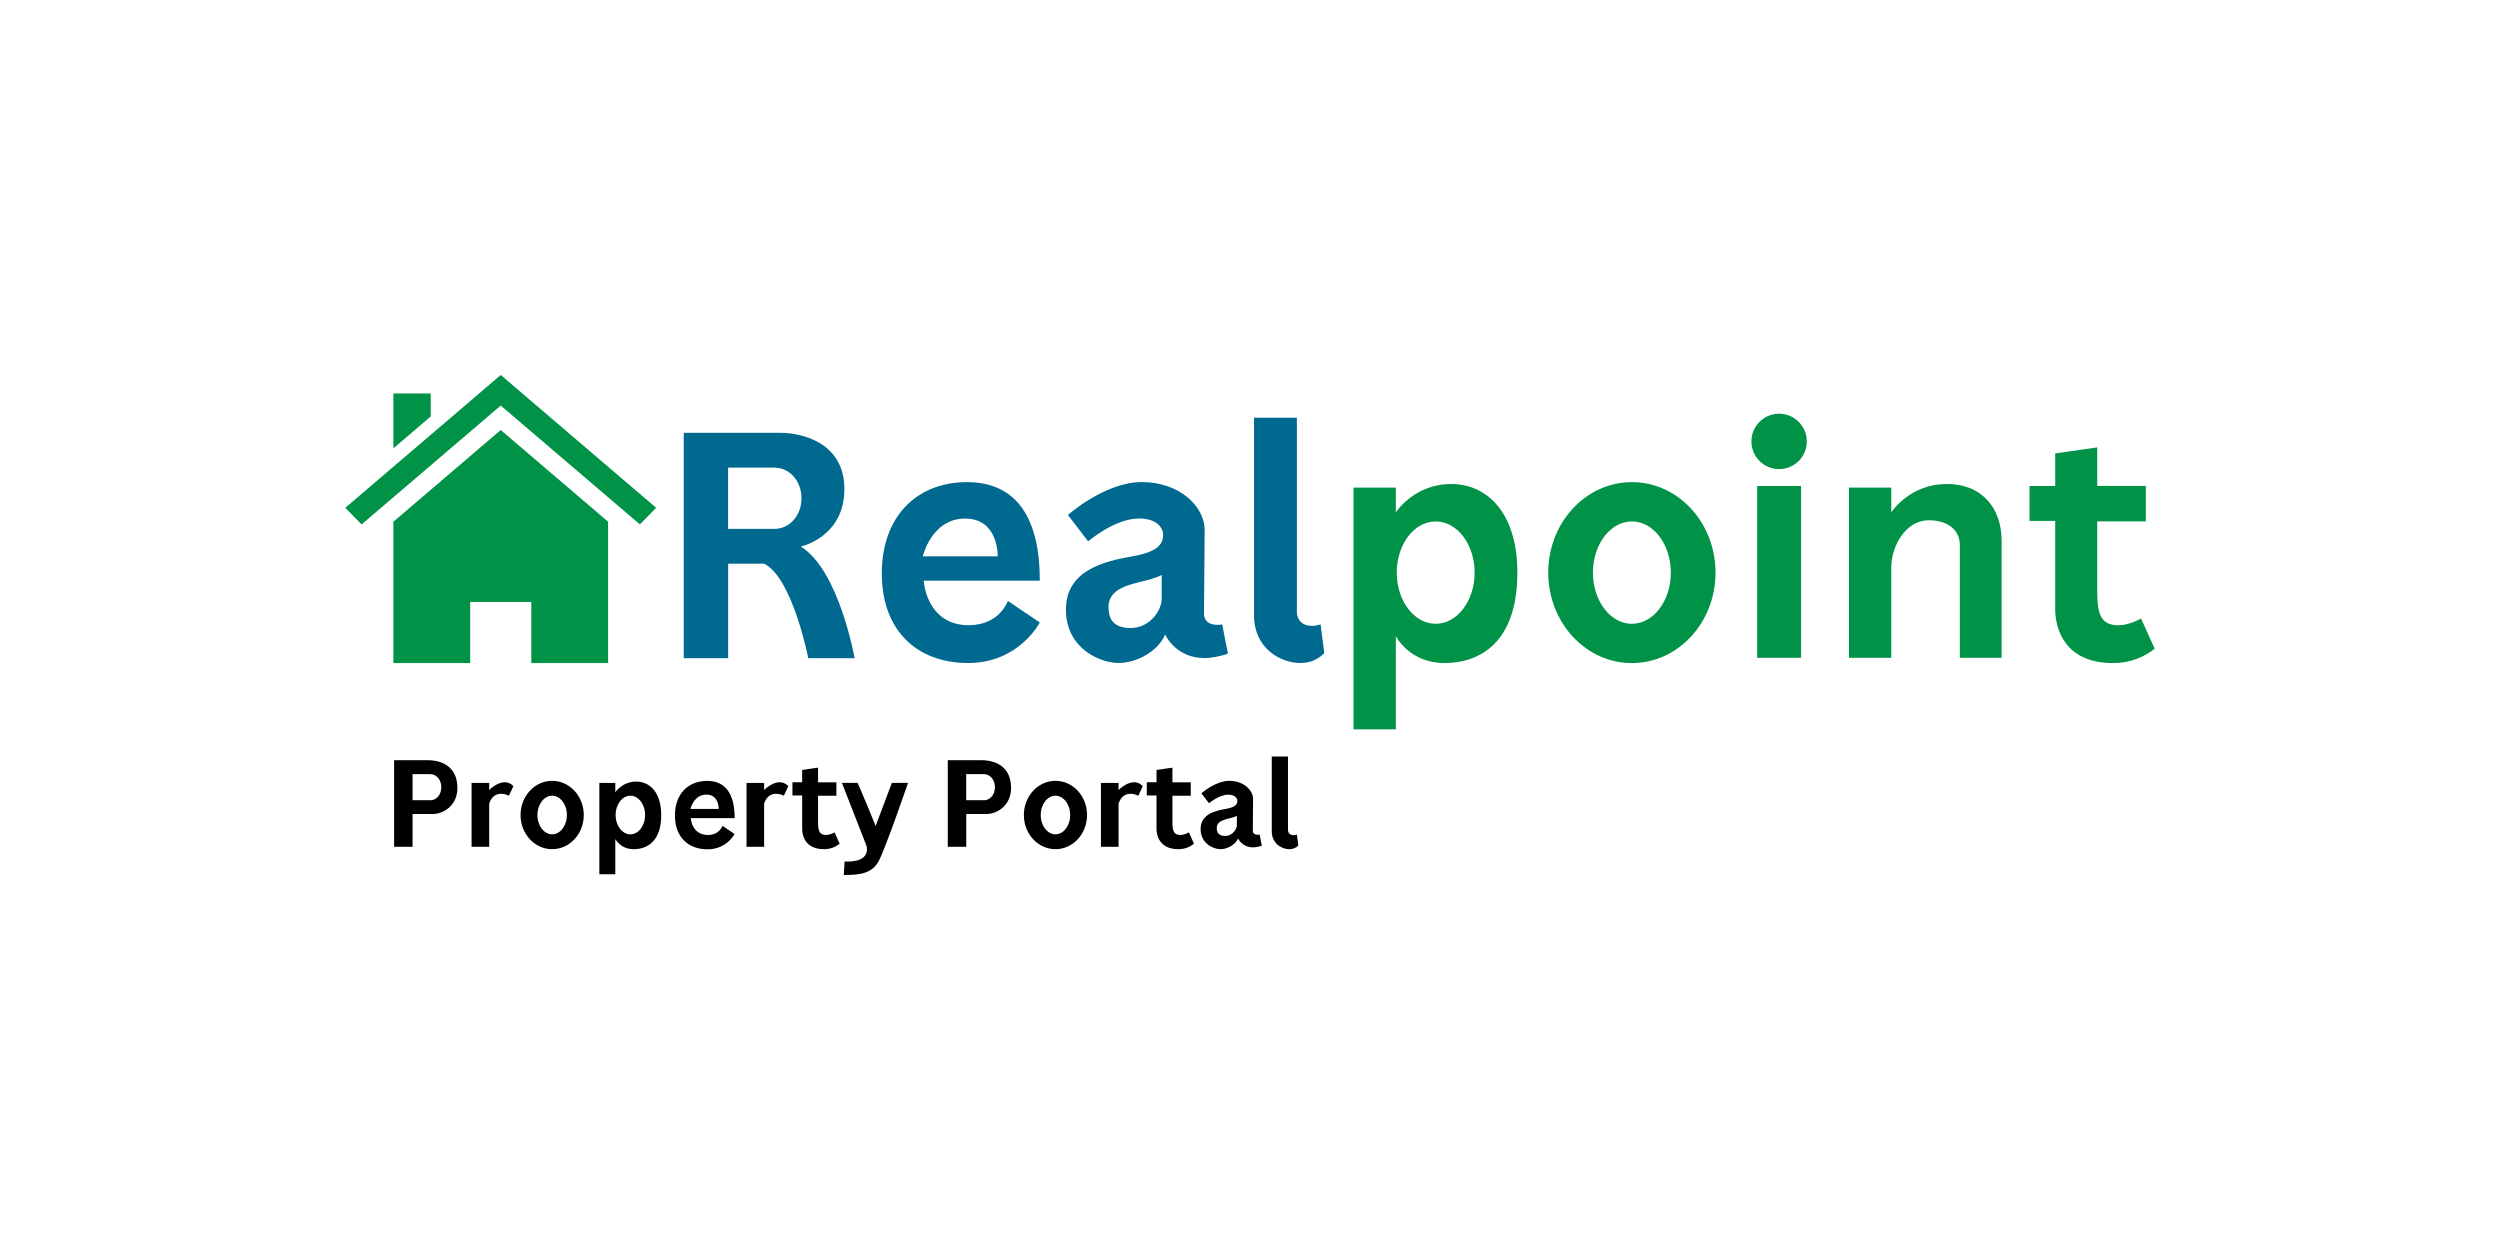 <svg viewBox="0 0 120 60" fill="none" xmlns="http://www.w3.org/2000/svg">
<path d="M29.189 31.828H25.503V28.894H22.568V31.828H18.882V25.043L24.035 20.641L29.189 25.043V31.828ZM31.495 24.374L24.035 18L16.575 24.374L17.356 25.172L24.035 19.467L30.715 25.172L31.495 24.374ZM18.882 18.886V21.522L20.675 19.99V18.886H18.882Z" fill="#009246"/>
<path d="M38.436 26.235C38.436 26.235 40.531 25.789 40.531 23.476C40.531 21.163 38.348 20.776 37.485 20.776H32.819V31.593H34.952V27.056H36.675C38.043 27.726 38.797 31.593 38.797 31.593H41.021C41.021 31.593 40.276 27.353 38.433 26.232L38.436 26.235ZM37.165 25.387H34.949V22.446H37.165C37.905 22.446 38.471 23.092 38.471 23.916C38.471 24.741 37.905 25.387 37.165 25.387ZM46.521 30.012C44.446 30.012 44.338 27.872 44.338 27.872H49.911C49.911 24.847 48.787 23.142 46.41 23.142C44.032 23.142 42.327 24.762 42.327 27.526C42.327 30.29 44.035 31.825 46.474 31.825C48.913 31.825 49.911 29.88 49.911 29.88L48.376 28.844C48.376 28.844 48.009 29.988 46.518 30.012H46.521ZM46.327 24.891C47.947 24.891 47.889 26.704 47.889 26.704H44.297C44.297 26.704 44.707 24.891 46.327 24.891ZM58.665 29.974C58.665 29.974 57.79 30.15 57.79 29.436C57.79 28.949 57.823 26.619 57.823 25.451C57.823 24.283 56.59 23.139 54.809 23.139C53.027 23.139 51.261 24.72 51.261 24.72L52.232 25.985C52.232 25.985 53.497 24.888 54.679 24.888C55.522 24.888 55.83 25.337 55.83 25.66C55.83 25.982 55.748 26.464 54.371 26.701C52.995 26.939 51.164 27.376 51.164 29.257C51.164 31.139 52.816 31.822 53.691 31.822C54.565 31.822 55.586 31.265 55.927 30.455C55.927 30.455 56.414 31.588 57.823 31.588C58.163 31.588 58.662 31.479 58.941 31.376L58.665 29.968V29.974ZM55.757 28.791C55.757 29.252 55.222 30.144 54.275 30.144C53.327 30.144 53.206 29.592 53.206 29.067C53.312 27.931 54.947 28.04 55.76 27.599V28.791H55.757ZM60.194 20.051H62.251V29.375C62.251 29.885 62.721 30.194 63.387 29.968L63.566 31.344C63.566 31.344 63.175 31.825 62.43 31.825C61.459 31.825 60.194 31.118 60.194 29.545V20.051Z" fill="#006990"/>
<path d="M69.658 23.233C67.865 23.233 67 24.595 67 24.595V23.406H64.969V35.007H67V30.534C67 30.534 67.648 31.826 69.333 31.826C71.017 31.826 72.834 30.86 72.834 27.482C72.834 24.7 71.451 23.233 69.658 23.233ZM68.913 29.942C67.88 29.942 67.044 28.841 67.044 27.485C67.044 26.129 67.88 25.029 68.913 25.029C69.946 25.029 70.782 26.129 70.782 27.485C70.782 28.841 69.946 29.942 68.913 29.942ZM78.331 23.142C76.112 23.142 74.316 25.087 74.316 27.485C74.316 29.883 76.112 31.828 78.331 31.828C80.549 31.828 82.345 29.883 82.345 27.485C82.345 25.087 80.549 23.142 78.331 23.142ZM78.331 29.942C77.297 29.942 76.461 28.841 76.461 27.485C76.461 26.129 77.297 25.029 78.331 25.029C79.364 25.029 80.2 26.129 80.2 27.485C80.2 28.841 79.364 29.942 78.331 29.942ZM86.451 31.573H84.344V23.327H86.451V31.573ZM86.727 21.187C86.727 21.921 86.131 22.517 85.397 22.517C84.664 22.517 84.068 21.921 84.068 21.187C84.068 20.454 84.664 19.858 85.397 19.858C86.131 19.858 86.727 20.454 86.727 21.187ZM90.782 27.221V31.573H88.752V23.406H90.782V24.595C90.782 24.595 91.645 23.233 93.441 23.233C95.237 23.233 96.077 24.503 96.077 25.939V31.573H94.072V26.162C94.072 25.448 93.512 24.973 92.57 24.973C91.469 24.973 90.782 26.229 90.782 27.221ZM100.667 21.472V23.324H103V25.026H100.667V28.471C100.667 29.572 100.91 30.012 101.688 30.012C102.213 30.012 102.771 29.689 102.771 29.689L103.425 31.139C102.932 31.526 102.275 31.828 101.427 31.828C99.044 31.828 98.65 30.094 98.65 29.252V25.005H97.418V23.327H98.65V21.765L100.667 21.475V21.472Z" fill="#009246"/>
<path d="M33.981 40.078C33.197 40.078 33.156 39.271 33.156 39.271H35.264C35.264 38.129 34.838 37.483 33.94 37.483C33.042 37.483 32.396 38.097 32.396 39.142C32.396 40.186 33.042 40.767 33.964 40.767C34.885 40.767 35.261 40.034 35.261 40.034L34.679 39.64C34.679 39.64 34.542 40.072 33.978 40.081L33.981 40.078ZM33.908 38.141C34.521 38.141 34.498 38.828 34.498 38.828H33.142C33.142 38.828 33.297 38.141 33.908 38.141ZM60.467 40.063C60.467 40.063 60.135 40.13 60.135 39.861C60.135 39.676 60.147 38.795 60.147 38.355C60.147 37.915 59.68 37.48 59.008 37.48C58.336 37.48 57.667 38.079 57.667 38.079L58.034 38.557C58.034 38.557 58.512 38.144 58.958 38.144C59.275 38.144 59.393 38.314 59.393 38.434C59.393 38.555 59.363 38.739 58.841 38.828C58.319 38.916 57.629 39.083 57.629 39.793C57.629 40.503 58.254 40.761 58.583 40.761C58.911 40.761 59.299 40.55 59.428 40.245C59.428 40.245 59.613 40.673 60.144 40.673C60.273 40.673 60.461 40.632 60.567 40.594L60.464 40.06L60.467 40.063ZM59.369 39.614C59.369 39.787 59.167 40.125 58.809 40.125C58.451 40.125 58.404 39.916 58.404 39.717C58.445 39.288 59.061 39.329 59.369 39.162V39.611V39.614ZM61.045 36.312H61.823V39.837C61.823 40.031 62.002 40.148 62.251 40.06L62.319 40.58C62.319 40.58 62.172 40.761 61.89 40.761C61.523 40.761 61.045 40.494 61.045 39.902V36.312ZM30.539 37.516C29.861 37.516 29.535 38.029 29.535 38.029V37.58H28.769V41.965H29.535V40.274C29.535 40.274 29.779 40.761 30.415 40.761C31.052 40.761 31.739 40.398 31.739 39.121C31.739 38.07 31.217 37.516 30.539 37.516ZM30.257 40.048C29.867 40.048 29.55 39.632 29.55 39.121C29.55 38.61 29.867 38.194 30.257 38.194C30.647 38.194 30.964 38.61 30.964 39.121C30.964 39.632 30.647 40.048 30.257 40.048ZM50.662 37.48C49.826 37.48 49.145 38.214 49.145 39.121C49.145 40.028 49.823 40.761 50.662 40.761C51.501 40.761 52.179 40.028 52.179 39.121C52.179 38.214 51.501 37.48 50.662 37.48ZM50.662 40.048C50.272 40.048 49.955 39.632 49.955 39.121C49.955 38.61 50.272 38.194 50.662 38.194C51.052 38.194 51.369 38.61 51.369 39.121C51.369 39.632 51.052 40.048 50.662 40.048ZM39.267 36.85V37.551H40.147V38.194H39.267V39.497C39.267 39.913 39.358 40.078 39.651 40.078C39.848 40.078 40.059 39.955 40.059 39.955L40.305 40.5C40.118 40.647 39.871 40.761 39.551 40.761C38.65 40.761 38.504 40.107 38.504 39.787V38.182H38.037V37.548H38.504V36.958L39.264 36.847L39.267 36.85ZM56.276 36.85V37.551H57.157V38.194H56.276V39.497C56.276 39.913 56.367 40.078 56.66 40.078C56.857 40.078 57.068 39.955 57.068 39.955L57.315 40.5C57.127 40.647 56.881 40.761 56.561 40.761C55.66 40.761 55.513 40.107 55.513 39.787V38.182H55.046V37.548H55.513V36.958L56.273 36.847L56.276 36.85ZM26.503 37.48C25.667 37.48 24.986 38.214 24.986 39.121C24.986 40.028 25.664 40.761 26.503 40.761C27.343 40.761 28.021 40.028 28.021 39.121C28.021 38.214 27.343 37.48 26.503 37.48ZM26.503 40.048C26.113 40.048 25.796 39.632 25.796 39.121C25.796 38.61 26.113 38.194 26.503 38.194C26.894 38.194 27.211 38.61 27.211 39.121C27.211 39.632 26.894 40.048 26.503 40.048ZM40.54 41.354C41.902 41.407 41.582 40.574 41.582 40.574L40.411 37.577H41.156C41.189 37.577 42.031 39.646 42.031 39.646L42.809 37.577H43.586C43.586 37.577 42.506 40.72 42.181 41.325C41.855 41.929 41.294 42 40.502 42L40.54 41.354ZM20.505 36.489H18.917V40.647H19.803V39.071H20.787C21.241 39.071 21.955 38.704 21.955 37.818C21.955 36.932 21.382 36.489 20.508 36.489H20.505ZM20.652 38.411H19.803V37.158H20.652C20.951 37.158 21.183 37.434 21.183 37.786C21.183 38.138 20.954 38.414 20.652 38.414V38.411ZM23.481 38.566V40.647H22.636V37.58H23.481V37.918C23.481 37.918 24.156 37.228 24.643 37.733L24.429 38.194C24.429 38.194 23.733 37.824 23.481 38.569V38.566ZM36.678 38.566V40.647H35.833V37.58H36.678V37.918C36.678 37.918 37.353 37.228 37.84 37.733L37.626 38.194C37.626 38.194 36.931 37.824 36.678 38.569V38.566ZM53.691 38.566V40.647H52.845V37.58H53.691V37.918C53.691 37.918 54.366 37.228 54.853 37.733L54.639 38.194C54.639 38.194 53.943 37.824 53.691 38.569V38.566ZM47.082 36.489H45.494V40.647H46.38V39.071H47.363C47.818 39.071 48.531 38.704 48.531 37.818C48.531 36.932 47.959 36.489 47.085 36.489H47.082ZM47.225 38.411H46.377V37.158H47.225C47.525 37.158 47.757 37.434 47.757 37.786C47.757 38.138 47.528 38.414 47.225 38.414V38.411Z" fill="black"/>
</svg>
